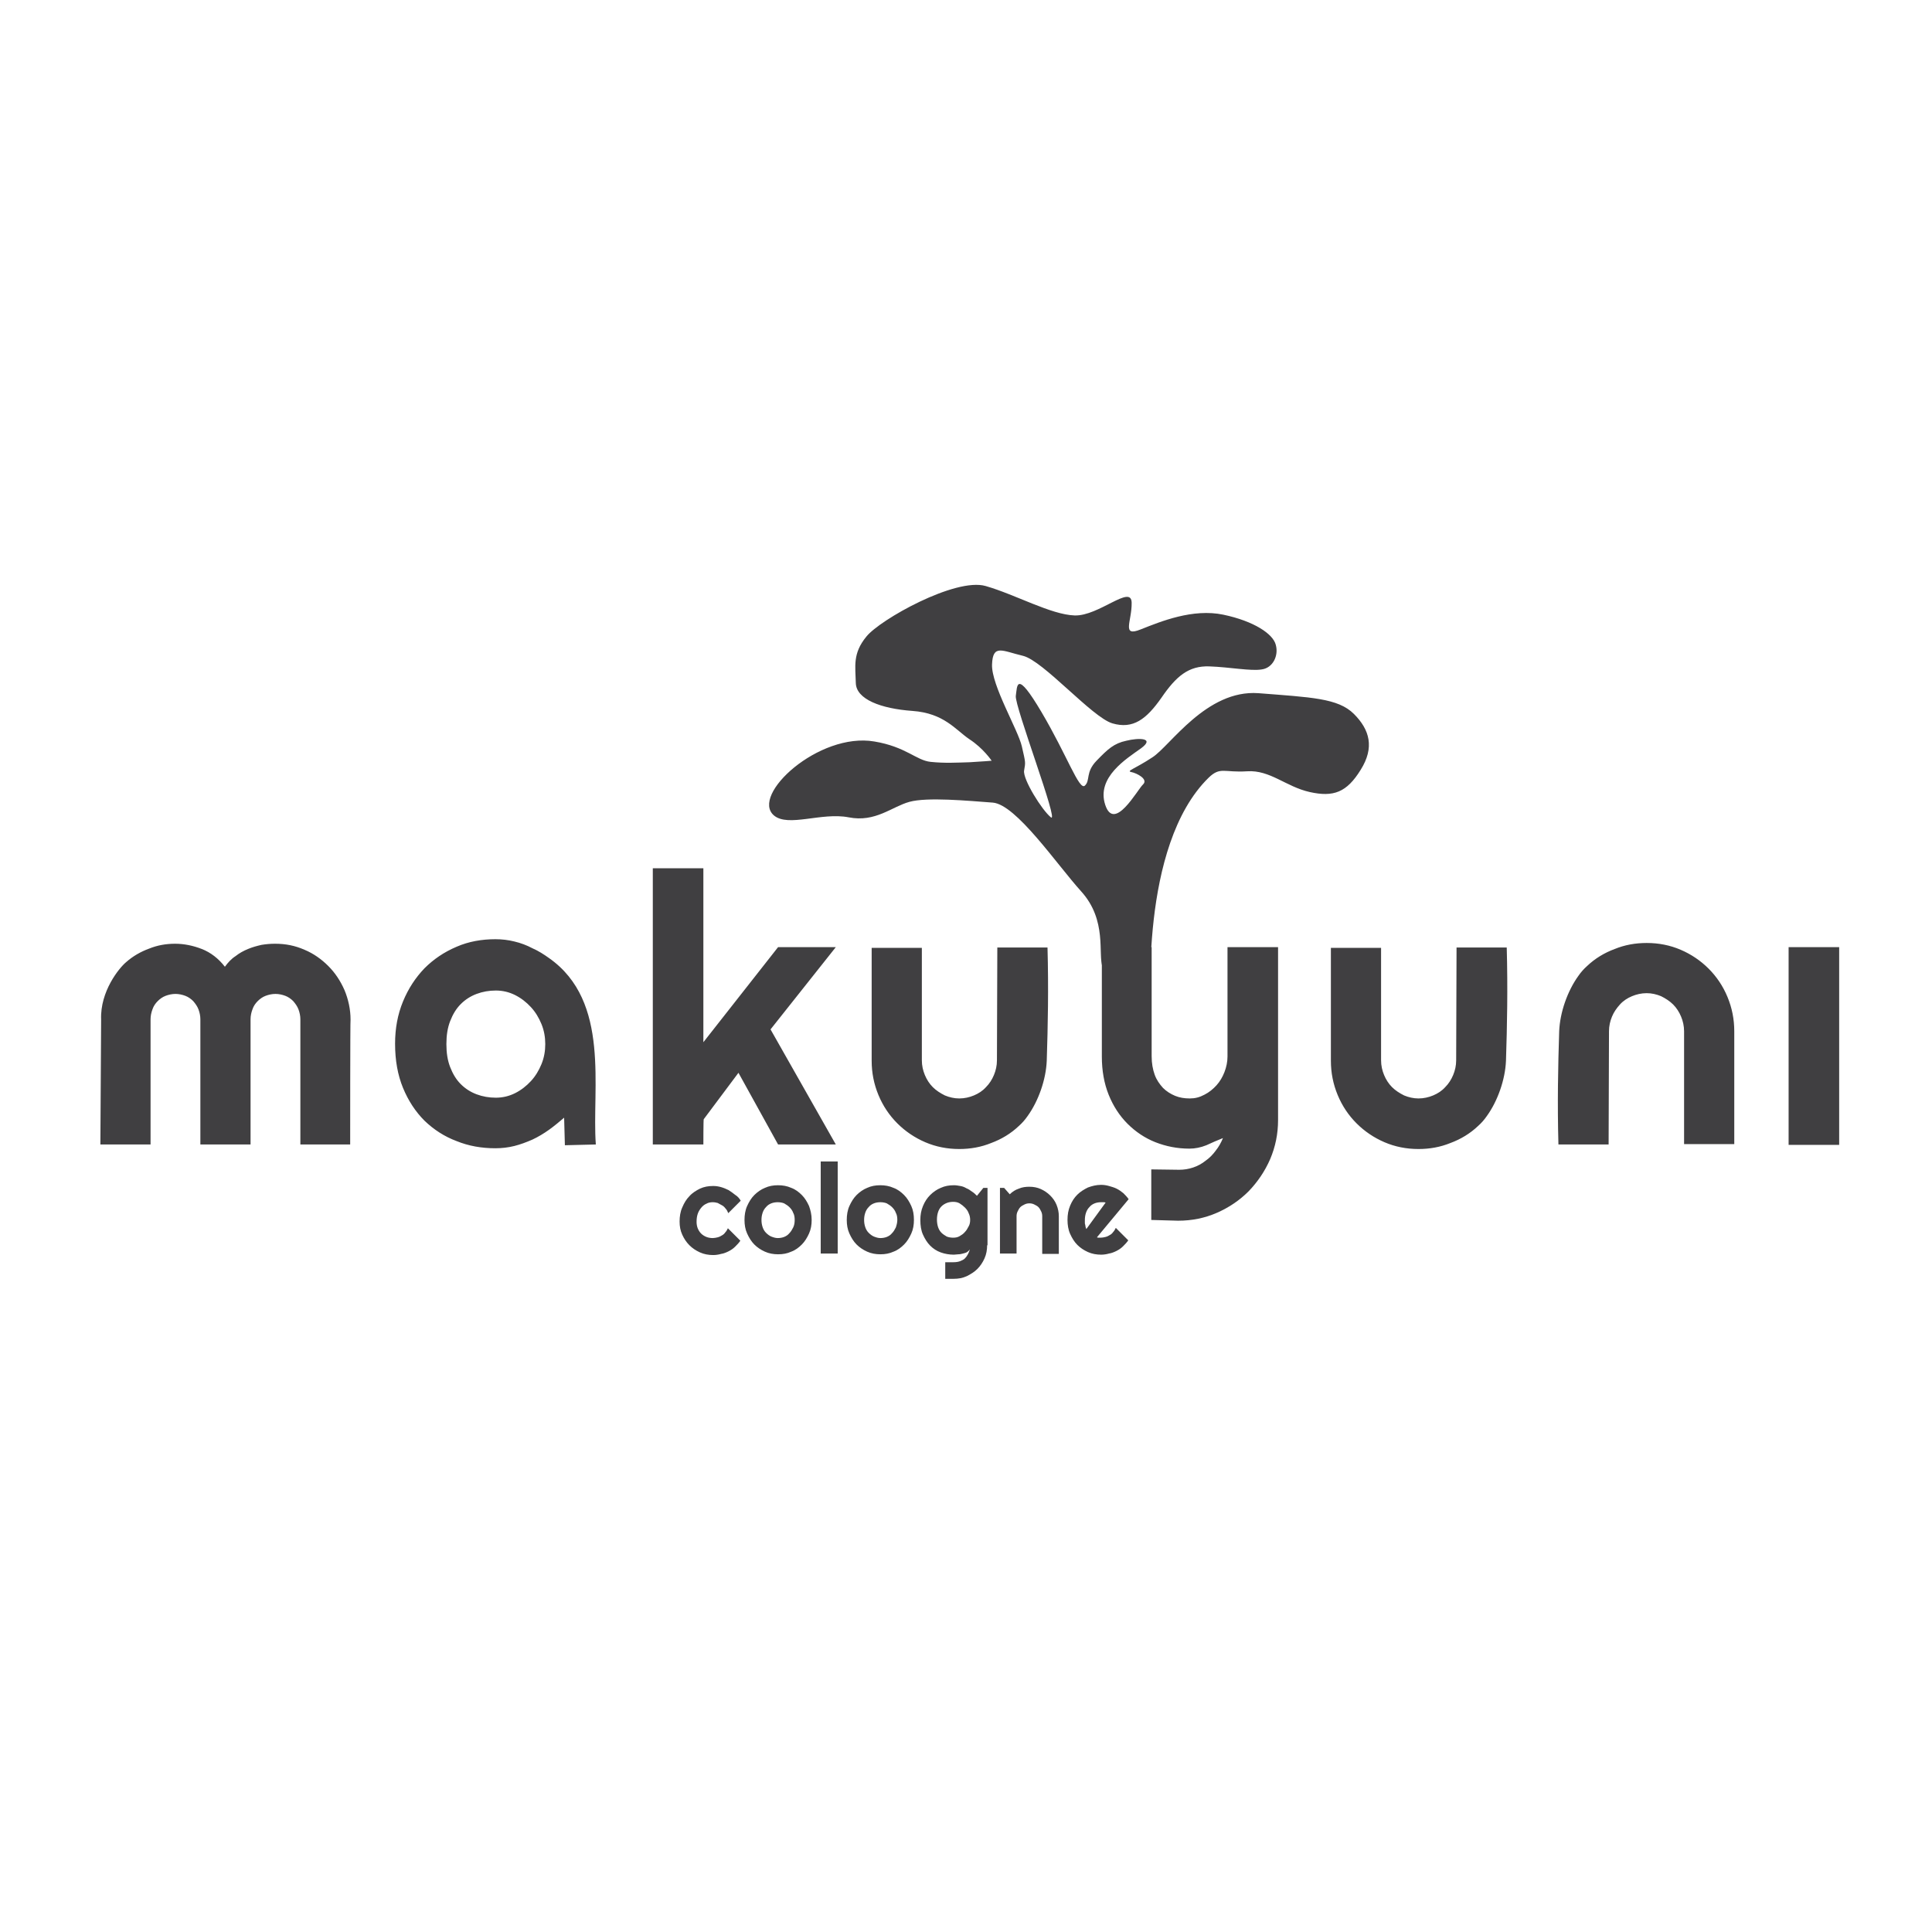 <svg id="Layer_1" xmlns="http://www.w3.org/2000/svg" viewBox="0 0 512 512"><style>.st0{fill:#403f41}</style><path class="st0" d="M92.8 303.3H79.6v-33.2c0-.9-.2-1.8-.5-2.6s-.8-1.5-1.4-2.2c-.6-.6-1.3-1.1-2.1-1.4s-1.7-.5-2.6-.5c-.9 0-1.8.2-2.6.5s-1.5.8-2.1 1.4c-.6.6-1.1 1.3-1.4 2.2-.3.8-.5 1.7-.5 2.6v33.2H53.1v-33.2c0-.9-.2-1.8-.5-2.6s-.8-1.5-1.4-2.2c-.6-.6-1.3-1.1-2.1-1.4-.8-.3-1.7-.5-2.6-.5-.9 0-1.8.2-2.6.5s-1.5.8-2.1 1.4c-.6.6-1.1 1.3-1.4 2.2-.3.8-.5 1.7-.5 2.6v33.2H26.6l.2-33.1c-.3-7.5 4.8-13.7 6.6-15.2 1.8-1.6 3.9-2.8 6.1-3.6 2.2-.9 4.5-1.3 6.9-1.3 2.4 0 4.8.5 7.1 1.4 2.3.9 4.4 2.5 6.1 4.7.8-1.1 1.7-2.1 2.8-2.8 1-.8 2.1-1.4 3.3-1.9 1.2-.5 2.3-.8 3.6-1.1 1.2-.2 2.4-.3 3.6-.3 2.8 0 5.3.5 7.8 1.6 2.4 1 4.5 2.5 6.3 4.3 1.8 1.8 3.2 3.9 4.3 6.4 1 2.4 1.6 5.1 1.6 7.8-.1-.1-.1 33.1-.1 33.1zM157.9 303.3l-8.2.2-.2-7.3c-1.3 1.1-2.6 2.2-4 3.2s-2.9 1.9-4.4 2.6c-1.6.7-3.2 1.3-4.8 1.7-1.6.4-3.3.6-5 .6-3.7 0-7.1-.6-10.3-1.9-3.2-1.2-6-3-8.5-5.4-2.4-2.4-4.3-5.3-5.7-8.7-1.4-3.4-2.1-7.3-2.1-11.7 0-4.1.7-7.8 2.1-11.2 1.4-3.4 3.3-6.3 5.7-8.8 2.4-2.4 5.2-4.3 8.5-5.7 3.2-1.4 6.7-2 10.3-2 1.7 0 3.4.2 5 .6 1.7.4 3.3 1 4.8 1.8 1.6.7 3 1.6 4.4 2.6 16.4 11.5 11.3 34.6 12.4 49.4zm-13.4-26.6c0-1.8-.3-3.6-1-5.3-.7-1.7-1.6-3.2-2.8-4.5-1.2-1.3-2.6-2.4-4.2-3.2-1.6-.8-3.3-1.2-5.1-1.2s-3.5.3-5.1.9c-1.6.6-3 1.5-4.2 2.7-1.2 1.2-2.1 2.7-2.8 4.5-.7 1.8-1 3.8-1 6.1s.3 4.3 1 6.1 1.6 3.3 2.8 4.5c1.2 1.2 2.6 2.1 4.2 2.7 1.6.6 3.3.9 5.1.9 1.8 0 3.5-.4 5.1-1.2 1.6-.8 3-1.9 4.2-3.2 1.2-1.3 2.1-2.8 2.8-4.5.7-1.7 1-3.5 1-5.3zM186.4 303.3H173v-73.2h13.4v46.1l19.8-25.2h15.3l-17.3 21.8 17.3 30.5h-15.3l-10.5-19-9.2 12.3c-.1 0-.1 6.7-.1 6.7zM305.1 323.3v-13.4l7.4.1c1.3 0 2.5-.2 3.7-.6 1.2-.4 2.3-1 3.3-1.8 1-.7 1.9-1.6 2.7-2.7.8-1 1.4-2.1 1.9-3.3-1.5.6-2.9 1.2-4.4 1.9-1.5.6-3 .9-4.5.9-3.2 0-6.2-.6-9-1.7s-5.3-2.8-7.4-4.9c-2.1-2.1-3.8-4.7-5-7.7-1.2-3-1.8-6.4-1.8-10.1v-29h13.2v28.9c0 1.9.3 3.5.8 4.9.5 1.4 1.3 2.5 2.2 3.5.9.9 2 1.6 3.2 2.1 1.2.5 2.5.7 3.9.7s2.6-.3 3.9-1c1.2-.6 2.3-1.5 3.2-2.5.9-1 1.6-2.2 2.1-3.5.5-1.3.8-2.7.8-4.1v-29h13.4v45.8c0 3.7-.7 7.1-2.1 10.4-1.4 3.2-3.3 6-5.7 8.5-2.4 2.4-5.2 4.3-8.4 5.7-3.2 1.4-6.6 2.1-10.3 2.1l-7.1-.2zM426.3 303.3H413c-.3-10.8-.1-20.8.2-30 .2-5 2.2-10.7 5.1-14.7.7-1 1.4-1.8 2.3-2.6 2.1-2 4.6-3.5 7.3-4.5 2.7-1.1 5.5-1.6 8.5-1.6 3.2 0 6.2.6 9 1.8s5.3 2.9 7.4 5c2.1 2.1 3.8 4.6 5 7.5 1.2 2.9 1.8 5.9 1.8 9.1v29.9h-13.3v-29.9c0-1.4-.3-2.7-.8-3.9s-1.2-2.3-2.1-3.2c-.9-.9-2-1.6-3.2-2.2-1.2-.5-2.5-.8-3.8-.8-1.4 0-2.7.3-3.9.8-1.2.5-2.3 1.2-3.2 2.2s-1.6 2-2.1 3.2-.8 2.5-.8 3.9l-.1 30zM386 251.1h13.3c.3 10.8.1 20.8-.2 30-.2 5-2.2 10.7-5.1 14.7-.7 1-1.4 1.8-2.3 2.6-2.1 2-4.6 3.5-7.3 4.5-2.7 1.1-5.5 1.6-8.5 1.6-3.2 0-6.2-.6-9-1.8-2.8-1.2-5.3-2.9-7.4-5-2.1-2.1-3.8-4.6-5-7.5-1.2-2.9-1.8-5.9-1.8-9.1v-29.9H366V281c0 1.4.3 2.7.8 3.9.5 1.2 1.2 2.3 2.1 3.2.9.9 2 1.6 3.2 2.2 1.2.5 2.5.8 3.8.8 1.4 0 2.7-.3 3.9-.8 1.2-.5 2.3-1.2 3.2-2.2.9-.9 1.6-2 2.1-3.2s.8-2.5.8-3.9l.1-29.9zM264.3 251.1h13.3c.3 10.8.1 20.8-.2 30-.2 5-2.2 10.7-5.1 14.7-.7 1-1.4 1.8-2.3 2.6-2.1 2-4.6 3.5-7.3 4.5-2.7 1.1-5.5 1.6-8.5 1.6-3.2 0-6.2-.6-9-1.8-2.8-1.2-5.3-2.9-7.4-5-2.1-2.1-3.8-4.6-5-7.5-1.2-2.9-1.8-5.9-1.8-9.1v-29.9h13.3V281c0 1.4.3 2.7.8 3.9.5 1.2 1.2 2.3 2.1 3.2.9.9 2 1.6 3.2 2.2 1.2.5 2.5.8 3.8.8 1.4 0 2.7-.3 3.9-.8 1.2-.5 2.3-1.2 3.2-2.2.9-.9 1.6-2 2.1-3.2.5-1.2.8-2.5.8-3.9l.1-29.9zM474 251h13.4v52.4H474z"/><path class="st0" d="M292.2 256.3c-1.3-3.4 1.3-12.4-5.7-20.1-6.5-7.2-17.2-23-23.4-23.5-6.7-.5-17.4-1.5-22.1-.2-4.7 1.3-9 5.5-16.1 4.1-7.2-1.4-16 2.7-19.8-.5-6.3-5.4 11.9-22.1 26.6-19.6 8.4 1.4 11.1 5 14.9 5.4 3.8.4 6.9.2 10.4.1 3.5-.2 5.8-.4 5.8-.4s-2.2-3.3-5.9-5.7c-3.7-2.5-6.7-6.9-15.1-7.5-8.4-.6-14.9-3.1-15-7.4-.1-4.4-.9-7.8 2.8-12.3 3.6-4.5 23.6-15.7 31.6-13.4 8 2.3 17.3 7.6 23.6 7.8 6.4.2 15-8.3 15.1-3.4.1 4.9-2.8 9.2 2.4 7.1 5.3-2.1 13.8-5.6 21.9-3.9 8.1 1.7 13.2 5.1 13.9 8 .8 2.9-.8 6.1-3.7 6.5-2.9.5-8.4-.6-13.9-.8-5.5-.2-8.8 2.6-12.7 8.3-4 5.7-7.5 8.4-13 6.8-5.4-1.6-18.3-16.6-23.7-17.9-5.5-1.3-8-3.2-8.2 2.3-.2 5.5 6.9 17.3 7.9 21.7 1 4.4 1 4.1.6 6.4-.4 2.3 4.8 10.6 7.1 12.4 2.3 1.8-9.7-29.6-9.3-32.2.4-2.6 0-7.2 6.8 4.3s10 20.9 11.5 19.5c1.5-1.4.1-3.5 3.1-6.6 3-3.1 4.6-4.6 7.9-5.3 3.2-.8 7.7-.8 3.9 2-3.9 2.8-11.9 7.7-9.5 15 2.4 7.3 8.5-4 10-5.4 1.5-1.4-1.6-3-3.1-3.3-1.4-.3.9-.8 5.6-3.9 4.7-3 14.3-18 28.1-17 13.9 1.1 21.1 1.3 25.3 5.5 4.2 4.2 5.5 8.9 1.8 14.8-3.7 6-7.2 7.3-13.5 5.9-6.3-1.4-10.5-5.9-16.6-5.5-6.1.4-7.1-1.3-10.2 1.7-18.5 18.1-15.2 61.6-15.3 61.7"/><g><path class="st0" d="M196.3 318.2l-3.3 3.3c-.2-.5-.4-.9-.7-1.2-.3-.4-.6-.7-1-.9-.4-.2-.7-.4-1.1-.6-.4-.1-.8-.2-1.3-.2-.6 0-1.2.1-1.7.4-.5.2-1 .6-1.4 1.1-.4.5-.7 1-.9 1.6-.2.6-.3 1.3-.3 2.1 0 .6.1 1.2.3 1.7.2.5.5 1 .9 1.4.4.4.9.7 1.4.9s1.1.3 1.7.3c.4 0 .9-.1 1.3-.2s.8-.3 1.1-.5c.4-.2.7-.5.9-.8.3-.3.5-.7.7-1.1l3.3 3.3c-.4.6-.9 1.1-1.4 1.6-.5.5-1.1.9-1.7 1.2-.6.3-1.3.6-2 .7-.7.2-1.4.3-2.1.3-1.2 0-2.4-.2-3.5-.7-1.1-.5-2-1.1-2.8-1.9-.8-.8-1.4-1.7-1.9-2.8-.5-1.1-.7-2.2-.7-3.5 0-1.3.2-2.6.7-3.7.5-1.2 1.1-2.2 1.9-3 .8-.9 1.8-1.5 2.8-2 1.1-.5 2.2-.7 3.5-.7.7 0 1.4.1 2.1.3.7.2 1.4.5 2 .8.6.4 1.2.8 1.8 1.3.5.3 1 .8 1.4 1.5zM215.1 323.3c0 1.3-.2 2.5-.7 3.6-.5 1.1-1.1 2.1-1.9 2.9-.8.8-1.7 1.5-2.8 1.9-1.1.5-2.2.7-3.5.7-1.2 0-2.4-.2-3.5-.7-1.1-.5-2-1.1-2.8-1.9-.8-.8-1.4-1.8-1.9-2.9-.5-1.1-.7-2.3-.7-3.6 0-1.3.2-2.6.7-3.7.5-1.1 1.1-2.1 1.9-2.9.8-.8 1.8-1.5 2.8-1.9 1.1-.5 2.2-.7 3.5-.7 1.2 0 2.4.2 3.5.7 1.1.4 2 1.1 2.8 1.9.8.8 1.4 1.8 1.9 2.9.4 1.1.7 2.3.7 3.7zm-4.5 0c0-.7-.1-1.4-.4-1.9-.2-.6-.6-1.1-1-1.5-.4-.4-.9-.7-1.4-1-.5-.2-1.1-.3-1.7-.3-.6 0-1.2.1-1.7.3-.5.2-1 .5-1.4 1-.4.4-.7.9-.9 1.5-.2.6-.3 1.2-.3 1.9s.1 1.3.3 1.9c.2.6.5 1.1.9 1.5.4.4.9.8 1.4 1 .5.2 1.1.4 1.7.4.6 0 1.2-.1 1.7-.3.5-.2 1-.5 1.4-1 .4-.4.7-.9 1-1.5.3-.6.4-1.3.4-2zM217.5 307.8h4.5v24.4h-4.5zM242.2 323.3c0 1.3-.2 2.5-.7 3.6-.5 1.1-1.1 2.1-1.9 2.9-.8.8-1.7 1.5-2.8 1.9-1.1.5-2.2.7-3.5.7-1.2 0-2.4-.2-3.5-.7-1.1-.5-2-1.1-2.8-1.9-.8-.8-1.4-1.8-1.9-2.9-.5-1.1-.7-2.3-.7-3.6 0-1.3.2-2.6.7-3.7.5-1.1 1.1-2.1 1.9-2.9.8-.8 1.8-1.5 2.8-1.9 1.1-.5 2.2-.7 3.5-.7 1.2 0 2.4.2 3.5.7 1.1.4 2 1.1 2.8 1.9.8.8 1.4 1.8 1.9 2.9.5 1.1.7 2.3.7 3.7zm-4.4 0c0-.7-.1-1.4-.4-1.9-.2-.6-.6-1.1-1-1.5-.4-.4-.9-.7-1.4-1-.5-.2-1.1-.3-1.7-.3-.6 0-1.2.1-1.7.3-.5.2-1 .5-1.4 1-.4.4-.7.9-.9 1.5-.2.6-.3 1.2-.3 1.9s.1 1.3.3 1.9c.2.6.5 1.1.9 1.5.4.4.9.8 1.4 1 .5.2 1.1.4 1.7.4.6 0 1.2-.1 1.7-.3.5-.2 1-.5 1.4-1 .4-.4.7-.9 1-1.5.2-.6.4-1.3.4-2zM257.1 323.3c0-.6-.1-1.2-.4-1.8-.2-.6-.6-1.1-1-1.5-.4-.4-.9-.8-1.4-1.1-.5-.3-1.1-.4-1.7-.4-.6 0-1.2.1-1.7.3-.5.2-1 .5-1.4.9-.4.4-.7.9-.9 1.5-.2.6-.3 1.3-.3 2s.1 1.4.3 2c.2.6.5 1.1.9 1.5.4.4.9.7 1.4 1 .5.2 1.1.3 1.7.3.6 0 1.2-.1 1.7-.4.5-.3 1-.6 1.4-1.1.4-.4.7-.9 1-1.5.3-.5.4-1.1.4-1.7zm4.5 6.7c0 1.2-.2 2.4-.7 3.5-.5 1.1-1.1 2-1.9 2.8-.8.8-1.8 1.4-2.8 1.9-1.1.5-2.2.7-3.5.7h-2.2v-4.4h2.2c.7 0 1.3-.1 1.8-.3.5-.2.9-.4 1.2-.7.3-.3.6-.7.8-1.1.2-.4.4-.8.5-1.3-.2.3-.4.5-.7.7-.3.2-.7.3-1.1.4-.4.1-.8.2-1.2.2s-.8.1-1.2.1c-1.2 0-2.4-.2-3.5-.6-1.1-.4-2-1-2.8-1.8-.8-.8-1.4-1.8-1.9-2.9-.5-1.1-.7-2.4-.7-3.9 0-1.3.2-2.5.7-3.7s1.1-2.1 1.9-2.9c.8-.8 1.8-1.5 2.8-1.9 1.1-.5 2.2-.7 3.5-.7.6 0 1.1.1 1.7.2.6.1 1.1.3 1.6.6.5.2 1 .5 1.5.9.5.3.9.7 1.3 1.1l1.7-2.1h1.1V330h-.1zM269.4 332.2H265v-17.4h1.1l1.5 1.7c.7-.7 1.5-1.2 2.4-1.5.9-.4 1.9-.5 2.8-.5 1.1 0 2.1.2 3 .6.9.4 1.8 1 2.5 1.7s1.3 1.5 1.7 2.5c.4 1 .6 2 .6 3v10h-4.4v-10c0-.5-.1-.9-.3-1.3-.2-.4-.4-.8-.7-1.1-.3-.3-.7-.5-1.1-.7-.4-.2-.8-.3-1.3-.3s-.9.1-1.3.3c-.4.2-.8.4-1.1.7-.3.3-.5.7-.7 1.1-.2.4-.3.8-.3 1.3v9.9zM290.7 327.9c.2.1.3.1.5.1h.5c.4 0 .9-.1 1.3-.2s.8-.3 1.1-.5c.4-.2.7-.5.9-.8.3-.3.5-.7.7-1.1l3.3 3.3c-.4.6-.9 1.1-1.4 1.6-.5.5-1.1.9-1.7 1.2-.6.3-1.3.6-2 .7-.7.2-1.4.3-2.1.3-1.2 0-2.4-.2-3.5-.7s-2-1.1-2.8-1.9c-.8-.8-1.4-1.8-1.9-2.9-.5-1.1-.7-2.4-.7-3.7 0-1.4.2-2.6.7-3.8s1.1-2.1 1.9-2.9c.8-.8 1.8-1.4 2.8-1.9 1.1-.4 2.2-.7 3.5-.7.7 0 1.4.1 2.1.3.7.2 1.4.4 2 .7.6.3 1.2.7 1.8 1.2.5.5 1 1 1.4 1.6l-8.4 10.1zm2.3-9.2c-.2-.1-.4-.1-.6-.1h-.6c-.6 0-1.2.1-1.7.3-.5.2-1 .5-1.4 1-.4.4-.7.9-.9 1.5-.2.6-.3 1.2-.3 2v.6c0 .2 0 .4.1.6 0 .2.1.4.1.6.1.2.1.4.2.5l5.1-7z"/></g></svg>